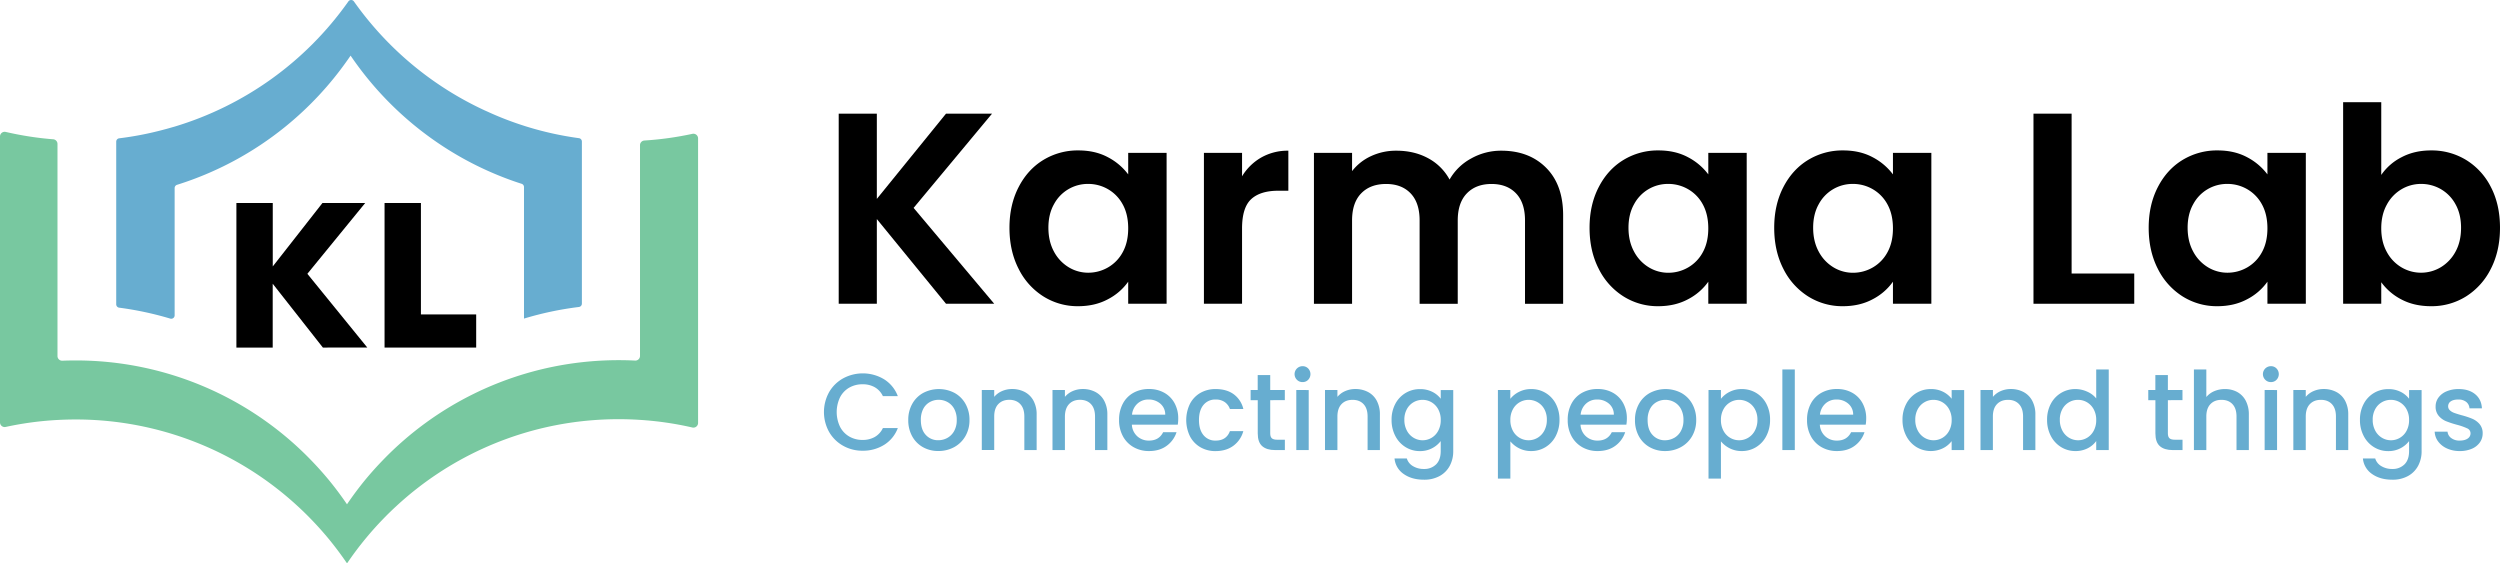 <svg xmlns="http://www.w3.org/2000/svg" viewBox="0 0 2294.87 517.12"><defs><style>.cls-1{fill:#78c8a0;}.cls-2{fill:#67add0;}</style></defs><title>Asset 19</title><g id="Layer_2" data-name="Layer 2"><g id="Layer_1-2" data-name="Layer 1"><path class="cls-1" d="M640.8,127.07V388.25a4.29,4.29,0,0,1-5.23,4.18,298.08,298.08,0,0,0-48.07-7q-9.69-.63-19.54-.64a307.43,307.43,0,0,0-34.26,1.92A300,300,0,0,0,364,464.41q-6.27,5.74-12.21,11.89-7.91,8.15-15.17,16.86a296.13,296.13,0,0,0-18.06,24h0c-5.62-8.26-11.63-16.25-18-23.9q-7.25-8.67-15.15-16.8-5.92-6.12-12.17-11.85A300.4,300.4,0,0,0,69.31,385.06c-5.55,0-11.06.16-16.53.45a299.45,299.45,0,0,0-47.6,6.4A4.28,4.28,0,0,1,0,387.72V125.28a4.28,4.28,0,0,1,5.24-4.18A298.72,298.72,0,0,0,39,126.91c3.26.37,6.55.68,9.84.94a4.28,4.28,0,0,1,3.93,4.28v194.7a4.28,4.28,0,0,0,4.44,4.28q6-.24,12.09-.24a300.23,300.23,0,0,1,216.05,91.34q8.43,8.69,16.17,18,9,10.93,17,22.71h0q8-11.81,17-22.77,7.74-9.33,16.17-18a300.22,300.22,0,0,1,181.93-89.6A305,305,0,0,1,568,330.61q7.56,0,15,.38a4.28,4.28,0,0,0,4.49-4.28V133.27a4.29,4.29,0,0,1,4-4.28h0a295.38,295.38,0,0,0,44-6.11A4.29,4.29,0,0,1,640.8,127.07Z"/><path class="cls-2" d="M534.14,129.92V278.71a3.11,3.11,0,0,1-2.75,3.09,299.62,299.62,0,0,0-50.21,10.59H481V171.71a3.13,3.13,0,0,0-2.19-3q-7.08-2.25-14-4.88a299.45,299.45,0,0,1-53.1-26.27,305.31,305.31,0,0,1-29.78-21.22,302.74,302.74,0,0,1-60.12-65.31s0,0,0,0v.06c-.91,1.35-1.84,2.69-2.79,4a302.43,302.43,0,0,1-57.16,61.25,300.63,300.63,0,0,1-99.35,53.31,3.13,3.13,0,0,0-2.2,3V289.43a3.12,3.12,0,0,1-4.12,3h0a299.21,299.21,0,0,0-46.79-10,3.12,3.12,0,0,1-2.72-3.09V130.05a3.11,3.11,0,0,1,2.75-3.09,296.22,296.22,0,0,0,40.2-7.78c1-.26,2-.54,3.06-.81,1.18-.32,2.35-.66,3.54-1s2.38-.68,3.57-1l.51-.16A301.41,301.41,0,0,0,319,2.42l.79-1.11a3.12,3.12,0,0,1,5.08,0q7.1,10.06,15,19.49a302.11,302.11,0,0,0,102.64,79.4c1.45.71,2.89,1.36,4.36,2a1.22,1.22,0,0,1,.24.1,293.2,293.2,0,0,0,33.42,13c1.35.45,2.72.87,4.08,1.28a296.6,296.6,0,0,0,46.84,10.25A3.12,3.12,0,0,1,534.14,129.92Z"/><path d="M296.39,319.05l-46.06-58.6v58.6H217V186.34h33.38v58.23L296,186.34h39.24l-53.09,65,55,67.68Z"/><path d="M386.38,288.63h50.73v30.42H353V186.34h33.38Z"/><path d="M868.39,278.83l-63.5-77.75v77.75h-35V104.33h35v78.25l63.5-78.25h42.25l-72,86.5,74,88Z"/><path d="M935,171.83q8.37-16.26,22.75-25a60.5,60.5,0,0,1,32.13-8.75q15.5,0,27.12,6.25a54.94,54.94,0,0,1,18.63,15.75V140.33h35.25v138.5h-35.25V258.58A52,52,0,0,1,1017,274.7q-11.88,6.38-27.37,6.38a58.86,58.86,0,0,1-31.88-9A63,63,0,0,1,935,246.7q-8.37-16.37-8.37-37.62Q926.64,188.08,935,171.83Zm95.63,15.87a35.36,35.36,0,0,0-13.5-14,36.09,36.09,0,0,0-18.25-4.87,35.17,35.17,0,0,0-31.38,18.62q-5.13,9.13-5.12,21.63T967.51,231A37,37,0,0,0,981,245.33a34.32,34.32,0,0,0,17.88,5,36.1,36.1,0,0,0,18.25-4.88,35.3,35.3,0,0,0,13.5-14q5-9.12,5-21.87T1030.64,187.7Z"/><path d="M1157.76,144.58a49,49,0,0,1,24.88-6.25v36.75h-9.25q-16.5,0-24.88,7.75t-8.37,27v69h-35V140.33h35v21.5A49.08,49.08,0,0,1,1157.76,144.58Z"/><path d="M1419.26,154q15.62,15.63,15.62,43.63v81.25h-35v-76.5q0-16.26-8.25-24.88t-22.5-8.62q-14.25,0-22.62,8.62t-8.38,24.88v76.5h-35v-76.5q0-16.26-8.25-24.88t-22.5-8.62q-14.49,0-22.87,8.62t-8.38,24.88v76.5h-35V140.33h35v16.75a46.45,46.45,0,0,1,17.38-13.75,54.08,54.08,0,0,1,23.37-5q16.26,0,29,6.87a48.19,48.19,0,0,1,19.75,19.63,50.09,50.09,0,0,1,19.63-19.25,55.77,55.77,0,0,1,27.87-7.25Q1403.63,138.33,1419.26,154Z"/><path d="M1467.51,171.83q8.37-16.26,22.75-25a60.49,60.49,0,0,1,32.12-8.75q15.49,0,27.13,6.25a54.9,54.9,0,0,1,18.62,15.75V140.33h35.25v138.5h-35.25V258.58a52.09,52.09,0,0,1-18.62,16.12q-11.88,6.38-27.38,6.38a58.83,58.83,0,0,1-31.87-9,62.91,62.91,0,0,1-22.75-25.38q-8.38-16.37-8.38-37.62Q1459.13,188.08,1467.51,171.83Zm95.62,15.87a35.23,35.23,0,0,0-13.5-14,36.09,36.09,0,0,0-18.25-4.87A35.14,35.14,0,0,0,1500,187.45q-5.13,9.13-5.13,21.63T1500,231a36.86,36.86,0,0,0,13.5,14.38,34.31,34.31,0,0,0,17.87,5,36.1,36.1,0,0,0,18.25-4.88,35.17,35.17,0,0,0,13.5-14q5-9.12,5-21.87T1563.13,187.7Z"/><path d="M1637,171.83q8.38-16.26,22.75-25a60.52,60.52,0,0,1,32.13-8.75q15.49,0,27.12,6.25a54.94,54.94,0,0,1,18.63,15.75V140.33h35.25v138.5h-35.25V258.58A52,52,0,0,1,1719,274.7q-11.87,6.38-27.37,6.38a58.88,58.88,0,0,1-31.88-9A63.05,63.05,0,0,1,1637,246.7q-8.37-16.37-8.37-37.62Q1628.63,188.08,1637,171.83Zm95.63,15.87a35.36,35.36,0,0,0-13.5-14,36.09,36.09,0,0,0-18.25-4.87,35.17,35.17,0,0,0-31.38,18.62q-5.12,9.13-5.12,21.63T1669.5,231a37,37,0,0,0,13.5,14.38,34.34,34.34,0,0,0,17.88,5,36.1,36.1,0,0,0,18.25-4.88,35.3,35.3,0,0,0,13.5-14q5-9.12,5-21.87T1732.63,187.7Z"/><path d="M1901.63,251.08h57.5v27.75h-92.5V104.33h35Z"/><path d="M1980.75,171.83q8.37-16.26,22.75-25a60.5,60.5,0,0,1,32.13-8.75q15.49,0,27.12,6.25a54.94,54.94,0,0,1,18.63,15.75V140.33h35.25v138.5h-35.25V258.58a52,52,0,0,1-18.63,16.12q-11.88,6.38-27.37,6.38a58.86,58.86,0,0,1-31.88-9,63,63,0,0,1-22.75-25.38q-8.37-16.37-8.37-37.62Q1972.38,188.08,1980.75,171.83Zm95.63,15.87a35.36,35.36,0,0,0-13.5-14,36.09,36.09,0,0,0-18.25-4.87,35.17,35.17,0,0,0-31.38,18.62q-5.13,9.13-5.12,21.63t5.12,21.87a37,37,0,0,0,13.5,14.38,34.32,34.32,0,0,0,17.88,5,36.1,36.1,0,0,0,18.25-4.88,35.3,35.3,0,0,0,13.5-14q5-9.12,5-21.87T2076.38,187.7Z"/><path d="M2204.5,144.33q11.86-6.26,27.12-6.25a60.52,60.52,0,0,1,32.13,8.75,61.6,61.6,0,0,1,22.75,24.87q8.37,16.13,8.37,37.38t-8.37,37.62a63.05,63.05,0,0,1-22.75,25.38,59.32,59.32,0,0,1-32.13,9q-15.49,0-27.12-6.13a52.69,52.69,0,0,1-18.63-15.87v19.75h-35v-185h35v66.75A50,50,0,0,1,2204.5,144.33Zm49.5,43.12a35.49,35.49,0,0,0-13.5-13.87,36.13,36.13,0,0,0-18.13-4.75,34.93,34.93,0,0,0-17.87,4.87,36.08,36.08,0,0,0-13.5,14.13q-5.13,9.24-5.13,21.75t5.13,21.75a36.12,36.12,0,0,0,13.5,14.12,35.26,35.26,0,0,0,36-.12,37.26,37.26,0,0,0,13.5-14.25q5.11-9.26,5.12-22Q2259.12,196.57,2254,187.45Z"/><path class="cls-2" d="M761.09,359.94A33.78,33.78,0,0,1,774,347.29a37.92,37.92,0,0,1,37.6.9,31.12,31.12,0,0,1,12.55,15.45h-13.7a18.4,18.4,0,0,0-7.5-8.2,22.26,22.26,0,0,0-11.1-2.7,24.33,24.33,0,0,0-12.3,3.1,21.61,21.61,0,0,0-8.45,8.9,31.4,31.4,0,0,0,0,27,21.87,21.87,0,0,0,8.45,8.95,24,24,0,0,0,12.3,3.15,22.26,22.26,0,0,0,11.1-2.7,18.35,18.35,0,0,0,7.5-8.2h13.7a30.79,30.79,0,0,1-12.55,15.4,36.52,36.52,0,0,1-19.75,5.4,35.83,35.83,0,0,1-17.9-4.55,33.85,33.85,0,0,1-12.85-12.65,37.63,37.63,0,0,1,0-36.6Z"/><path class="cls-2" d="M847.24,410.49a25.46,25.46,0,0,1-9.9-10,30.16,30.16,0,0,1-3.6-14.95,29.57,29.57,0,0,1,3.7-14.9,25.56,25.56,0,0,1,10.1-10,31,31,0,0,1,28.6,0,25.69,25.69,0,0,1,10.1,10,29.67,29.67,0,0,1,3.7,14.9,29,29,0,0,1-3.8,14.9,26.31,26.31,0,0,1-10.35,10.05A29.82,29.82,0,0,1,861.34,414,28.18,28.18,0,0,1,847.24,410.49ZM869.59,402a16,16,0,0,0,6.25-6.3,20.25,20.25,0,0,0,2.4-10.2,20.72,20.72,0,0,0-2.3-10.15,15.63,15.63,0,0,0-6.1-6.25,16.71,16.71,0,0,0-8.2-2.1,16.39,16.39,0,0,0-8.15,2.1,15,15,0,0,0-6,6.25,21.42,21.42,0,0,0-2.2,10.15q0,8.91,4.55,13.75a15,15,0,0,0,11.45,4.85A17,17,0,0,0,869.59,402Z"/><path class="cls-2" d="M940.69,359.84a19.28,19.28,0,0,1,8,8,26.37,26.37,0,0,1,2.9,12.8v32.5h-11.3v-30.8q0-7.39-3.7-11.35T926.54,367q-6.4,0-10.15,3.95t-3.75,11.35v30.8h-11.4V358h11.4v6.3a18.92,18.92,0,0,1,7.15-5.3,23,23,0,0,1,9.25-1.9A24.74,24.74,0,0,1,940.69,359.84Z"/><path class="cls-2" d="M1005.58,359.84a19.16,19.16,0,0,1,8,8,26.26,26.26,0,0,1,2.91,12.8v32.5h-11.31v-30.8q0-7.39-3.69-11.35T991.43,367Q985,367,981.29,371t-3.75,11.35v30.8H966.13V358h11.41v6.3a19,19,0,0,1,7.14-5.3,23,23,0,0,1,9.25-1.9A24.68,24.68,0,0,1,1005.58,359.84Z"/><path class="cls-2" d="M1081.13,389.84H1039a15.32,15.32,0,0,0,4.9,10.6,15.48,15.48,0,0,0,10.8,4q9.21,0,13-7.7H1080a24.73,24.73,0,0,1-9,12.45q-6.54,4.86-16.25,4.85a28.13,28.13,0,0,1-14.15-3.55,25.28,25.28,0,0,1-9.8-10,30.57,30.57,0,0,1-3.55-14.95,31.24,31.24,0,0,1,3.45-15,24.34,24.34,0,0,1,9.7-9.95,28.91,28.91,0,0,1,14.35-3.5,28.12,28.12,0,0,1,13.9,3.4,24,24,0,0,1,9.5,9.55,28.73,28.73,0,0,1,3.4,14.15A35.16,35.16,0,0,1,1081.13,389.84Zm-11.5-9.2a12.94,12.94,0,0,0-4.5-10.1,16.09,16.09,0,0,0-10.9-3.8,14.65,14.65,0,0,0-10.1,3.75,15.72,15.72,0,0,0-5,10.15Z"/><path class="cls-2" d="M1092.38,370.59a24.62,24.62,0,0,1,9.55-9.95,27.66,27.66,0,0,1,14-3.5q10,0,16.55,4.75a23.38,23.38,0,0,1,8.85,13.55H1129a13.05,13.05,0,0,0-4.8-6.4,14.19,14.19,0,0,0-8.3-2.3,13.82,13.82,0,0,0-11.15,4.95q-4.14,4.95-4.15,13.85t4.15,13.9a13.74,13.74,0,0,0,11.15,5q9.9,0,13.1-8.7h12.3a24.62,24.62,0,0,1-9,13.35q-6.6,4.95-16.4,5a27.29,27.29,0,0,1-14-3.55,24.88,24.88,0,0,1-9.55-10,34.12,34.12,0,0,1,0-29.9Z"/><path class="cls-2" d="M1166,367.34v30.5c0,2.07.48,3.55,1.45,4.45s2.62,1.35,5,1.35h7v9.5h-9q-7.7,0-11.8-3.6t-4.1-11.7v-30.5H1148V358h6.5v-13.7H1166V358h13.4v9.3Z"/><path class="cls-2" d="M1190.53,348.64a7.3,7.3,0,0,1,5.2-12.5,6.94,6.94,0,0,1,5.1,2.1,7.49,7.49,0,0,1,0,10.4,6.94,6.94,0,0,1-5.1,2.1A7.06,7.06,0,0,1,1190.53,348.64Zm10.8,9.4v55.1h-11.4V358Z"/><path class="cls-2" d="M1255.78,359.84a19.22,19.22,0,0,1,8,8,26.37,26.37,0,0,1,2.9,12.8v32.5h-11.3v-30.8q0-7.39-3.7-11.35t-10.1-3.95q-6.41,0-10.15,3.95t-3.75,11.35v30.8h-11.4V358h11.4v6.3a19,19,0,0,1,7.15-5.3,23,23,0,0,1,9.25-1.9A24.71,24.71,0,0,1,1255.78,359.84Z"/><path class="cls-2" d="M1314.78,359.69a21.86,21.86,0,0,1,7.75,6.35v-8H1334v56a28.16,28.16,0,0,1-3.2,13.55,23.12,23.12,0,0,1-9.25,9.35,29,29,0,0,1-14.45,3.4q-11.2,0-18.6-5.25a19.33,19.33,0,0,1-8.4-14.25h11.3a12.18,12.18,0,0,0,5.55,7,18.74,18.74,0,0,0,10.15,2.65,15.19,15.19,0,0,0,11.15-4.2q4.24-4.2,4.25-12.2v-9.2a23.68,23.68,0,0,1-19.1,9.2,24.58,24.58,0,0,1-13.15-3.65,25.69,25.69,0,0,1-9.4-10.2,31.34,31.34,0,0,1-3.45-14.85,30.51,30.51,0,0,1,3.45-14.7,25.14,25.14,0,0,1,22.55-13.5A24.45,24.45,0,0,1,1314.78,359.69Zm5.4,15.95a16.57,16.57,0,0,0-6.15-6.4,16.18,16.18,0,0,0-8.2-2.2,16.39,16.39,0,0,0-8.2,2.15,16.21,16.21,0,0,0-6.15,6.3,19.64,19.64,0,0,0-2.35,9.85,20.47,20.47,0,0,0,2.35,10,16.49,16.49,0,0,0,6.2,6.55,15.88,15.88,0,0,0,8.15,2.25,16.08,16.08,0,0,0,8.2-2.2,16.37,16.37,0,0,0,6.15-6.45,20.3,20.3,0,0,0,2.35-9.95A20,20,0,0,0,1320.18,375.64Z"/><path class="cls-2" d="M1394.33,359.74a24.16,24.16,0,0,1,11.3-2.6,25,25,0,0,1,22.5,13.5,31,31,0,0,1,3.4,14.7,31.8,31.8,0,0,1-3.4,14.85,25.44,25.44,0,0,1-9.35,10.2,24.61,24.61,0,0,1-13.15,3.65,23.89,23.89,0,0,1-11.2-2.55,24.9,24.9,0,0,1-8-6.35v34.2H1375V358h11.4v8.1A23.19,23.19,0,0,1,1394.33,359.74Zm23.25,15.75a16.26,16.26,0,0,0-6.2-6.3,16.71,16.71,0,0,0-8.25-2.15,16.33,16.33,0,0,0-14.35,8.6,19.92,19.92,0,0,0-2.35,9.9,20.19,20.19,0,0,0,2.35,9.95,16.23,16.23,0,0,0,22.6,6.4,16.63,16.63,0,0,0,6.2-6.55,20.58,20.58,0,0,0,2.35-10A19.75,19.75,0,0,0,1417.58,375.49Z"/><path class="cls-2" d="M1492.93,389.84h-42.1a15.24,15.24,0,0,0,4.9,10.6,15.44,15.44,0,0,0,10.8,4q9.2,0,13-7.7h12.3a24.85,24.85,0,0,1-9,12.45q-6.55,4.86-16.25,4.85a28.08,28.08,0,0,1-14.15-3.55,25.15,25.15,0,0,1-9.8-10,30.46,30.46,0,0,1-3.55-14.95,31.24,31.24,0,0,1,3.45-15,24.28,24.28,0,0,1,9.7-9.95,28.89,28.89,0,0,1,14.35-3.5,28.14,28.14,0,0,1,13.9,3.4,24.11,24.11,0,0,1,9.5,9.55,28.84,28.84,0,0,1,3.4,14.15A36.37,36.37,0,0,1,1492.93,389.84Zm-11.5-9.2a13,13,0,0,0-4.5-10.1,16.12,16.12,0,0,0-10.9-3.8,14.63,14.63,0,0,0-10.1,3.75,15.67,15.67,0,0,0-5,10.15Z"/><path class="cls-2" d="M1514.33,410.49a25.46,25.46,0,0,1-9.9-10,30.16,30.16,0,0,1-3.6-14.95,29.57,29.57,0,0,1,3.7-14.9,25.56,25.56,0,0,1,10.1-10,31,31,0,0,1,28.6,0,25.69,25.69,0,0,1,10.1,10,29.67,29.67,0,0,1,3.7,14.9,29,29,0,0,1-3.8,14.9,26.31,26.31,0,0,1-10.35,10.05,29.82,29.82,0,0,1-14.45,3.55A28.18,28.18,0,0,1,1514.33,410.49Zm22.35-8.45a16,16,0,0,0,6.25-6.3,20.25,20.25,0,0,0,2.4-10.2,20.72,20.72,0,0,0-2.3-10.15,15.63,15.63,0,0,0-6.1-6.25,16.71,16.71,0,0,0-8.2-2.1,16.39,16.39,0,0,0-8.15,2.1,15,15,0,0,0-5.95,6.25,21.42,21.42,0,0,0-2.2,10.15q0,8.91,4.55,13.75a15,15,0,0,0,11.45,4.85A17,17,0,0,0,1536.68,402Z"/><path class="cls-2" d="M1587.62,359.74a24.22,24.22,0,0,1,11.3-2.6,25.26,25.26,0,0,1,13.16,3.55,25,25,0,0,1,9.34,9.95,30.84,30.84,0,0,1,3.41,14.7,31.68,31.68,0,0,1-3.41,14.85,25.34,25.34,0,0,1-9.34,10.2,24.62,24.62,0,0,1-13.16,3.65,23.88,23.88,0,0,1-11.19-2.55,24.9,24.9,0,0,1-8-6.35v34.2h-11.4V358h11.4v8.1A23.24,23.24,0,0,1,1587.62,359.74Zm23.25,15.75a16.13,16.13,0,0,0-6.2-6.3,16.65,16.65,0,0,0-8.25-2.15,16.33,16.33,0,0,0-14.34,8.6,19.92,19.92,0,0,0-2.35,9.9,20.19,20.19,0,0,0,2.35,9.95,16.22,16.22,0,0,0,22.59,6.4,16.49,16.49,0,0,0,6.2-6.55,20.47,20.47,0,0,0,2.36-10A19.65,19.65,0,0,0,1610.87,375.49Z"/><path class="cls-2" d="M1647.53,339.14v74h-11.41v-74Z"/><path class="cls-2" d="M1712.62,389.84h-42.1a15.32,15.32,0,0,0,4.9,10.6,15.48,15.48,0,0,0,10.8,4q9.21,0,13-7.7h12.3a24.73,24.73,0,0,1-9,12.45q-6.54,4.86-16.25,4.85a28.13,28.13,0,0,1-14.15-3.55,25.28,25.28,0,0,1-9.8-10,30.57,30.57,0,0,1-3.55-14.95,31.24,31.24,0,0,1,3.45-15,24.34,24.34,0,0,1,9.7-9.95,28.91,28.91,0,0,1,14.35-3.5,28.12,28.12,0,0,1,13.9,3.4,24,24,0,0,1,9.5,9.55,28.73,28.73,0,0,1,3.4,14.15A35.16,35.16,0,0,1,1712.62,389.84Zm-11.5-9.2a12.94,12.94,0,0,0-4.5-10.1,16.09,16.09,0,0,0-10.9-3.8,14.65,14.65,0,0,0-10.1,3.75,15.72,15.72,0,0,0-5,10.15Z"/><path class="cls-2" d="M1749.87,370.64a25.14,25.14,0,0,1,22.55-13.5,24,24,0,0,1,11.35,2.55,23,23,0,0,1,7.75,6.35v-8H1803v55.1h-11.5v-8.2a22.6,22.6,0,0,1-7.9,6.5,25.57,25.57,0,0,1-24.4-1.05,25.86,25.86,0,0,1-9.35-10.2,31.34,31.34,0,0,1-3.45-14.85A30.51,30.51,0,0,1,1749.87,370.64Zm39.3,5a16.43,16.43,0,0,0-6.15-6.4,16.13,16.13,0,0,0-8.2-2.2,16.17,16.17,0,0,0-14.35,8.45,19.75,19.75,0,0,0-2.35,9.85,20.58,20.58,0,0,0,2.35,10,16.63,16.63,0,0,0,6.2,6.55,16.13,16.13,0,0,0,16.35.05,16.23,16.23,0,0,0,6.15-6.45,20.19,20.19,0,0,0,2.35-9.95A19.92,19.92,0,0,0,1789.17,375.64Z"/><path class="cls-2" d="M1857.47,359.84a19.16,19.16,0,0,1,8,8,26.37,26.37,0,0,1,2.9,12.8v32.5h-11.3v-30.8q0-7.39-3.7-11.35t-10.1-3.95q-6.39,0-10.15,3.95t-3.75,11.35v30.8H1818V358h11.4v6.3a19,19,0,0,1,7.15-5.3,23,23,0,0,1,9.25-1.9A24.68,24.68,0,0,1,1857.47,359.84Z"/><path class="cls-2" d="M1882.57,370.64a25.14,25.14,0,0,1,22.65-13.5,26,26,0,0,1,10.65,2.35,21.85,21.85,0,0,1,8.35,6.25v-26.6h11.5v74h-11.5v-8.3a21.31,21.31,0,0,1-7.75,6.6,24,24,0,0,1-11.35,2.6,24.61,24.61,0,0,1-13.15-3.65,25.69,25.69,0,0,1-9.4-10.2,31.34,31.34,0,0,1-3.45-14.85A30.51,30.51,0,0,1,1882.57,370.64Zm39.3,5a16.57,16.57,0,0,0-6.15-6.4,16.16,16.16,0,0,0-8.2-2.2,16.17,16.17,0,0,0-14.35,8.45,19.64,19.64,0,0,0-2.35,9.85,20.47,20.47,0,0,0,2.35,10,16.56,16.56,0,0,0,6.2,6.55,16.13,16.13,0,0,0,16.35.05,16.37,16.37,0,0,0,6.15-6.45,20.19,20.19,0,0,0,2.35-9.95A19.92,19.92,0,0,0,1921.87,375.64Z"/><path class="cls-2" d="M1990,367.34v30.5c0,2.07.48,3.55,1.45,4.45s2.61,1.35,5,1.35h7v9.5h-9q-7.7,0-11.8-3.6t-4.1-11.7v-30.5H1972V358h6.5v-13.7H1990V358h13.4v9.3Z"/><path class="cls-2" d="M2053.67,359.84a19.24,19.24,0,0,1,7.8,8,26.71,26.71,0,0,1,2.85,12.8v32.5H2053v-30.8q0-7.39-3.7-11.35t-10.1-3.95q-6.4,0-10.15,3.95t-3.75,11.35v30.8h-11.4v-74h11.4v25.3a19.13,19.13,0,0,1,7.35-5.4,24.64,24.64,0,0,1,9.75-1.9A23.11,23.11,0,0,1,2053.67,359.84Z"/><path class="cls-2" d="M2079.42,348.64a7.3,7.3,0,0,1,5.2-12.5,6.94,6.94,0,0,1,5.1,2.1,7.49,7.49,0,0,1,0,10.4,6.94,6.94,0,0,1-5.1,2.1A7.06,7.06,0,0,1,2079.42,348.64Zm10.8,9.4v55.1h-11.4V358Z"/><path class="cls-2" d="M2144.67,359.84a19.28,19.28,0,0,1,8,8,26.37,26.37,0,0,1,2.9,12.8v32.5h-11.3v-30.8q0-7.39-3.7-11.35t-10.1-3.95q-6.41,0-10.15,3.95t-3.75,11.35v30.8h-11.4V358h11.4v6.3a18.92,18.92,0,0,1,7.15-5.3,23,23,0,0,1,9.25-1.9A24.74,24.74,0,0,1,2144.67,359.84Z"/><path class="cls-2" d="M2203.66,359.69a21.77,21.77,0,0,1,7.75,6.35v-8h11.5v56a28,28,0,0,1-3.2,13.55,23,23,0,0,1-9.25,9.35,29,29,0,0,1-14.44,3.4q-11.2,0-18.61-5.25a19.35,19.35,0,0,1-8.39-14.25h11.3a12.18,12.18,0,0,0,5.55,7,18.74,18.74,0,0,0,10.15,2.65,15.15,15.15,0,0,0,11.14-4.2q4.26-4.2,4.25-12.2v-9.2a23.1,23.1,0,0,1-7.84,6.55,23.42,23.42,0,0,1-11.25,2.65,24.64,24.64,0,0,1-13.16-3.65,25.74,25.74,0,0,1-9.39-10.2,31.22,31.22,0,0,1-3.45-14.85,30.4,30.4,0,0,1,3.45-14.7,25.11,25.11,0,0,1,22.55-13.5A24.38,24.38,0,0,1,2203.66,359.69Zm5.41,15.95a16.52,16.52,0,0,0-6.16-6.4,16.13,16.13,0,0,0-8.2-2.2,16.17,16.17,0,0,0-14.34,8.45,19.64,19.64,0,0,0-2.35,9.85,20.47,20.47,0,0,0,2.35,10,16.49,16.49,0,0,0,6.2,6.55,15.87,15.87,0,0,0,8.14,2.25,16,16,0,0,0,8.2-2.2,16.32,16.32,0,0,0,6.16-6.45,20.3,20.3,0,0,0,2.34-9.95A20,20,0,0,0,2209.07,375.64Z"/><path class="cls-2" d="M2246.26,411.69a20.39,20.39,0,0,1-8.14-6.4,16,16,0,0,1-3.21-9.05h11.8a8,8,0,0,0,3.36,5.85,12.12,12.12,0,0,0,7.64,2.35c3.2,0,5.69-.61,7.45-1.85a5.57,5.57,0,0,0,2.66-4.75,4.89,4.89,0,0,0-3-4.6,55.48,55.48,0,0,0-9.36-3.3,89.11,89.11,0,0,1-10.1-3.3,17.79,17.79,0,0,1-6.75-4.9,12.84,12.84,0,0,1-2.84-8.7,13.6,13.6,0,0,1,2.59-8.05,17.37,17.37,0,0,1,7.46-5.75,27.81,27.81,0,0,1,11.14-2.1q9.4,0,15.15,4.75t6.16,12.95h-11.41a8.14,8.14,0,0,0-3-5.9,11.22,11.22,0,0,0-7.29-2.2q-4.5,0-6.91,1.7a5.29,5.29,0,0,0-2.39,4.5,4.88,4.88,0,0,0,1.59,3.7,11.31,11.31,0,0,0,3.91,2.35q2.29.86,6.8,2.15a73.93,73.93,0,0,1,9.84,3.25,18.41,18.41,0,0,1,6.66,4.85,12.85,12.85,0,0,1,2.89,8.5,14.18,14.18,0,0,1-2.6,8.4,17.2,17.2,0,0,1-7.34,5.8,27.44,27.44,0,0,1-11.16,2.1A27.74,27.74,0,0,1,2246.26,411.69Z"/></g></g></svg>